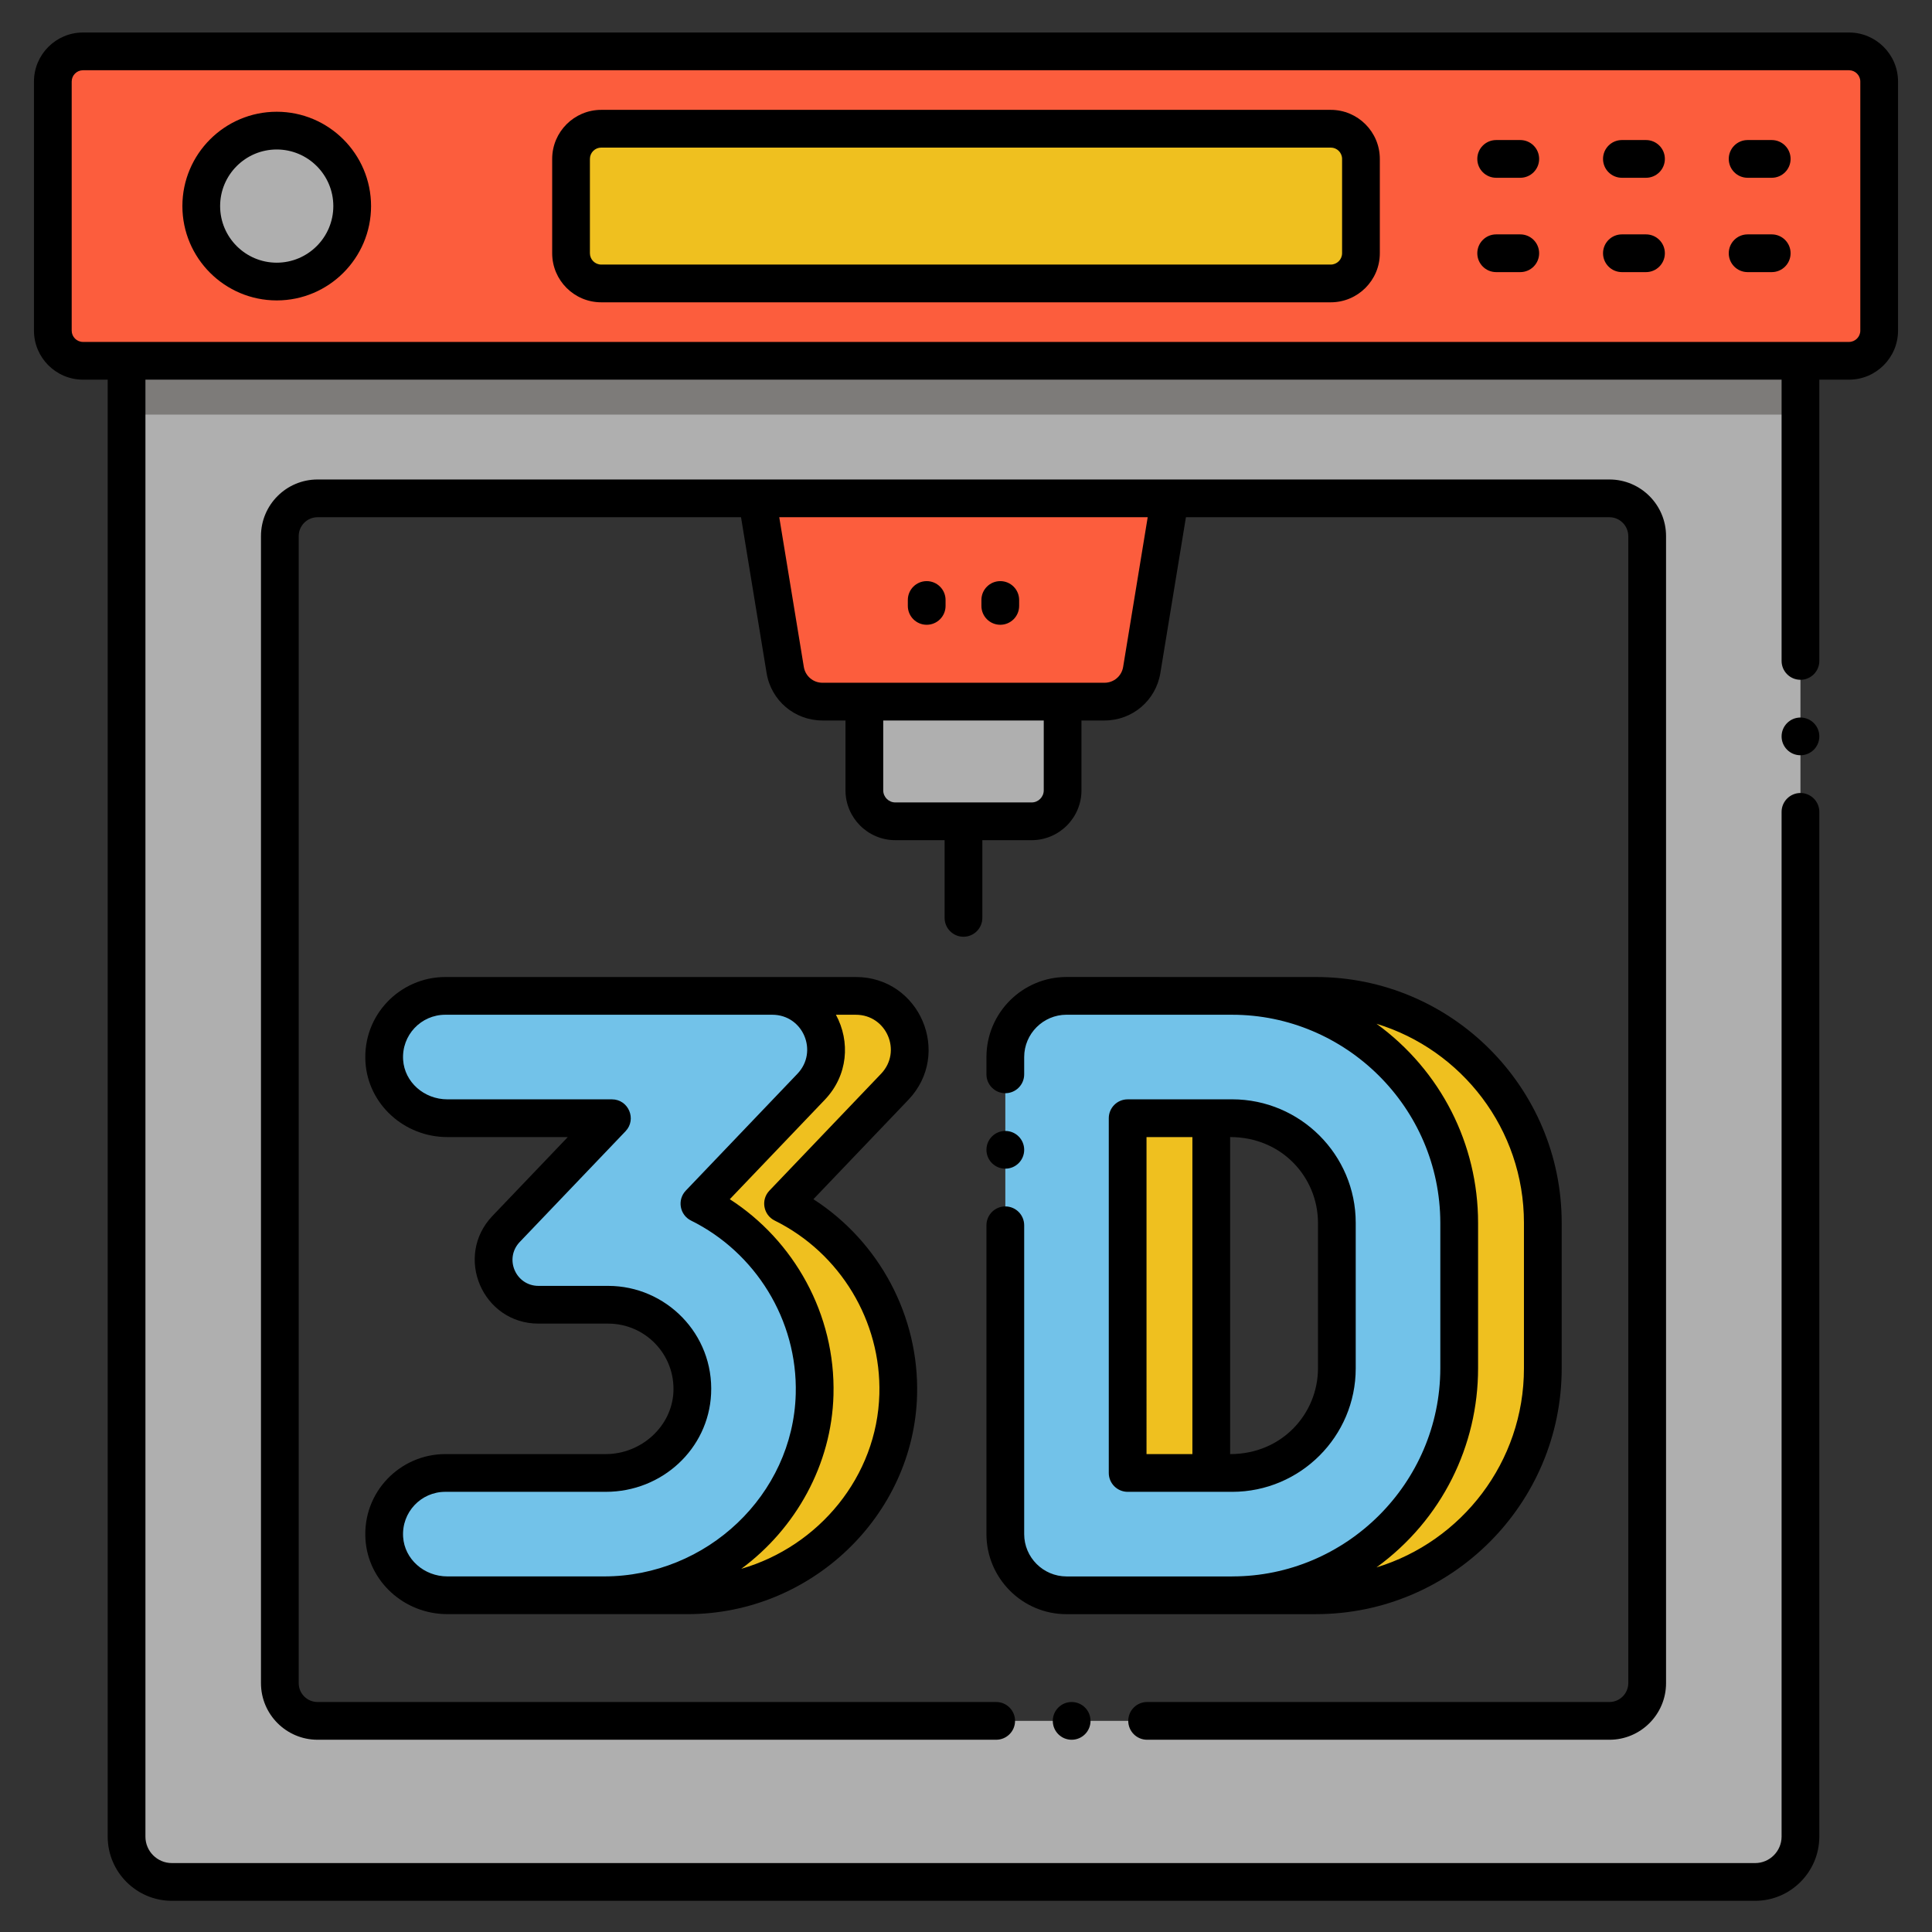 <svg enable-background="new 0 0 256 256" viewBox="0 0 256 256" xmlns="http://www.w3.org/2000/svg"><rect x="0" y="0" width="256" height="256" fill="#333333" stroke="none"/><path d="m16.77 47.806v195.56c0 3.31 2.68 6 6 6h209.8c3.31 0 6-2.69 6-6v-195.56zm201.49 175.22c0 2.76-2.24 5-5 5h-171.18c-2.76 0-5-2.24-5-5v-151.99c0-2.76 2.24-5 5-5h171.18c2.76 0 5 2.24 5 5z" fill="#afafaf"/><path d="m16.77 47.806h221.8v7.13h-221.8z" fill="#7d7b79"/><path d="m146.354 92.968h-37.375c-2.449 0-4.537-1.774-4.934-4.19l-3.732-22.742h54.707l-3.732 22.742c-.396 2.416-2.485 4.19-4.934 4.19z" fill="#fc5d3d"/><path d="m140.802 92.968h-26.27v11.755c0 2.267 1.838 4.105 4.105 4.105h18.061c2.267 0 4.105-1.838 4.105-4.105v-11.755z" fill="#afafaf"/><path d="m107.941 184.792c-.405 14.896-12.991 26.591-27.903 26.591h-20.756c-4.312 0-8.08-3.258-8.364-7.561-.3-4.725 3.436-8.647 8.088-8.647h21.266c5.997 0 11.16-4.595 11.452-10.584.316-6.394-4.798-11.703-11.127-11.703h-9.352c-5.154-.097-7.764-6.297-4.174-10.049l14.012-14.669h-21.801c-4.312 0-8.08-3.258-8.364-7.561-.3-4.725 3.436-8.647 8.088-8.647h43.318c6.265 0 9.482 7.513 5.146 12.051l-14.79 15.477c9.247 4.579 15.561 14.232 15.261 25.302z" fill="#72c2e9"/><path d="m163.286 131.96h-21.971c-4.482 0-8.104 3.631-8.104 8.104v63.214c0 4.474 3.623 8.104 8.104 8.104h21.971c16.606 0 30.067-13.461 30.067-30.067v-19.288c0-16.606-13.461-30.067-30.067-30.067zm-13.867 63.214v-47.005h13.867c7.642 0 13.858 6.216 13.858 13.858v19.288c0 7.642-6.216 13.859-13.858 13.859z" fill="#72c2e9"/><path d="m119.02 184.792c-.405 14.896-12.991 26.591-27.903 26.591h-11.08c14.912 0 27.498-11.695 27.903-26.591.3-11.071-6.013-20.723-15.261-25.302l14.791-15.479c4.336-4.538 1.118-12.051-5.146-12.051h11.079c6.265 0 9.482 7.513 5.146 12.051l-14.791 15.479c9.248 4.579 15.561 14.232 15.262 25.302z" fill="#efc01f"/><path d="m149.419 148.169v47.005h11.079v-47.005zm24.946-16.209h-11.079c16.606 0 30.067 13.461 30.067 30.067v19.288c0 16.606-13.461 30.067-30.067 30.067h11.079c16.606 0 30.067-13.461 30.067-30.067v-19.288c0-16.606-13.462-30.067-30.067-30.067z" fill="#efc01f"/><path d="m245 47.807h-234c-2.209 0-4-1.791-4-4v-33c0-2.209 1.791-4 4-4h234c2.209 0 4 1.791 4 4v33c0 2.209-1.791 4-4 4z" fill="#fc5d3d"/><path d="m176.333 37.557h-96.666c-2.209 0-4-1.791-4-4v-12.5c0-2.209 1.791-4 4-4h96.667c2.209 0 4 1.791 4 4v12.5c-.001 2.209-1.792 4-4.001 4z" fill="#fff"/><path d="m176.333 37.557h-96.666c-2.209 0-4-1.791-4-4v-12.5c0-2.209 1.791-4 4-4h96.667c2.209 0 4 1.791 4 4v12.5c-.001 2.209-1.792 4-4.001 4z" fill="#efc01f"/><circle cx="36.667" cy="27.307" fill="#afafaf" r="10"/><path d="m122.792 82.786c1.381 0 2.5-1.119 2.5-2.5v-.784c0-1.381-1.119-2.5-2.5-2.5s-2.5 1.119-2.5 2.5v.784c0 1.381 1.119 2.5 2.5 2.5z"/><path d="m132.542 82.786c1.381 0 2.5-1.119 2.5-2.5v-.784c0-1.381-1.119-2.5-2.5-2.5s-2.5 1.119-2.5 2.5v.784c0 1.381 1.119 2.5 2.5 2.5z"/><path d="m206.932 181.315v-19.288c0-17.958-14.609-32.567-32.567-32.567-1.38 0-14.03-.004-33.055-.004-5.84.01-10.6 4.76-10.6 10.61v2.29c0 1.38 1.12 2.5 2.5 2.5s2.5-1.12 2.5-2.5v-2.29c0-3.09 2.52-5.6 5.6-5.61 31.023 0 19.177.004 21.976.004 14.966 0 27.534 12.231 27.564 27.566v19.29c-.03 15.259-12.509 27.567-27.564 27.567-.01 0-.019.003-.029.003h-21.947c-3.08-.01-5.6-2.52-5.6-5.61v-40.92c0-1.38-1.12-2.5-2.5-2.5s-2.5 1.12-2.5 2.5v40.92c0 5.85 4.76 10.61 10.6 10.61 12.949 0 26.34-.003 33.055-.003 17.957 0 32.567-14.61 32.567-32.568zm-11.079 0v-19.288c0-10.423-4.926-20.161-13.458-26.373 11.296 3.446 19.536 13.964 19.536 26.373v19.288c0 12.41-8.242 22.93-19.54 26.374 8.721-6.347 13.462-16.179 13.462-26.374z"/><circle cx="133.21" cy="152.356" r="2.5"/><path d="m113.403 129.46h-11.079-.001c-.001 0-.001 0-.002 0h-43.313c-5.983 0-10.988 5.03-10.582 11.305.359 5.553 5.129 9.904 10.859 9.904h15.949l-9.975 10.44c-5.139 5.38-1.321 14.278 6.106 14.278h9.233c4.896 0 8.879 4.093 8.632 9.082-.223 4.524-4.241 8.205-8.956 8.205h-21.266c-5.983 0-10.988 5.03-10.582 11.305.359 5.553 5.129 9.903 10.859 9.903h31.831c16.329 0 29.967-13.02 30.402-29.022.284-10.487-5.022-20.345-13.739-25.958l12.578-13.164c5.856-6.13 1.516-16.278-6.954-16.278zm-33.365 79.423h-20.753c-3.102 0-5.68-2.296-5.87-5.227-.211-3.271 2.366-5.982 5.592-5.982h21.266c7.464 0 13.591-5.692 13.95-12.959.393-7.969-6.013-14.328-13.626-14.328h-9.233c-3.042 0-4.591-3.625-2.491-5.824l14.014-14.667c1.515-1.585.391-4.227-1.808-4.227h-21.794c-3.102 0-5.68-2.296-5.87-5.227-.211-3.271 2.366-5.982 5.592-5.982h43.313c4.119 0 6.137 4.897 3.344 7.82-11.041 11.557-7.748 8.111-14.793 15.483-1.17 1.226-.809 3.227.698 3.971 8.481 4.193 14.138 13.132 13.87 22.986-.361 13.338-11.771 24.163-25.401 24.163zm36.704-66.599-14.791 15.479c-1.167 1.221-.809 3.222.698 3.967 8.688 4.302 14.132 13.328 13.871 22.994-.297 10.921-8.011 20.172-18.299 23.152 7.238-5.344 11.97-13.816 12.219-23.016.291-10.74-5.258-20.497-13.739-25.958 3.99-4.177.862-.902 12.577-13.164 3.104-3.249 3.405-7.731 1.487-11.278h2.638c4.073 0 6.169 4.863 3.339 7.824z"/><path d="m163.28 197.676c9.02-.01 16.36-7.34 16.36-16.36v-19.29c0-9.01-7.34-16.35-16.36-16.36-.411 0-3.099.003-13.861.003-1.381 0-2.5 1.119-2.5 2.5v47.005c0 1.395 1.141 2.501 2.501 2.501h13.86zm-.282-47.01c6.883 0 11.632 5.361 11.642 11.36v19.29c-.009 5.961-4.72 11.36-11.642 11.36zm-5 .003v42.005h-6.078c0-33.543-.001-38.994-.001-42.005z"/><circle cx="238.57" cy="97.576" r="2.5"/><circle cx="142" cy="228.026" r="2.5"/><path d="m152 230.526h61.26c4.13 0 7.5-3.36 7.5-7.5v-151.991c0-4.14-3.37-7.5-7.5-7.5h-171.18c-4.14 0-7.5 3.36-7.5 7.5v151.99c0 4.14 3.36 7.5 7.5 7.5h89.92c1.38 0 2.5-1.12 2.5-2.5s-1.12-2.5-2.5-2.5h-89.92c-1.38 0-2.5-1.12-2.5-2.5v-151.99c0-1.38 1.12-2.5 2.5-2.5h56.11l3.388 20.647c.597 3.642 3.71 6.286 7.401 6.286h3.053v9.255c0 3.642 2.963 6.605 6.604 6.605h6.53v10.296c0 1.381 1.119 2.5 2.5 2.5s2.5-1.119 2.5-2.5v-10.296h6.53c3.642 0 6.605-2.963 6.605-6.605v-9.255h3.053c3.69 0 6.803-2.644 7.4-6.286l3.389-20.647h56.116c1.37 0 2.49 1.12 2.5 2.5v151.99c-.01 1.38-1.13 2.5-2.5 2.5h-61.259c-1.38 0-2.5 1.12-2.5 2.5s1.12 2.501 2.5 2.501zm-13.698-125.803c0 .885-.72 1.605-1.605 1.605h-18.061c-.885 0-1.604-.72-1.604-1.605v-9.255h21.27zm10.519-16.35c-.199 1.214-1.237 2.095-2.467 2.095-19.062 0-18.143 0-37.375 0-1.23 0-2.268-.881-2.467-2.095l-3.255-19.837h48.82z"/><path d="m245 4.307h-234c-3.584 0-6.5 2.916-6.5 6.5v33c0 3.584 2.916 6.5 6.5 6.5h3.27v193.059c0 4.68 3.81 8.5 8.5 8.5h209.8c4.68 0 8.49-3.82 8.5-8.5v-135.79c0-1.37-1.12-2.5-2.5-2.5s-2.5 1.13-2.5 2.5v135.79c-.01 1.93-1.58 3.5-3.5 3.5h-209.8c-1.93 0-3.5-1.57-3.5-3.5v-193.059h216.8v37.269c0 1.38 1.12 2.5 2.5 2.5s2.5-1.12 2.5-2.5v-37.269h3.93c3.584 0 6.5-2.916 6.5-6.5v-33c0-3.584-2.916-6.5-6.5-6.5zm1.5 39.5c0 .827-.673 1.5-1.5 1.5-11.129 0-222.436 0-234 0-.827 0-1.5-.673-1.5-1.5v-33c0-.827.673-1.5 1.5-1.5h234c.827 0 1.5.673 1.5 1.5z"/><path d="m201.444 18.557h-3.194c-1.381 0-2.5 1.119-2.5 2.5s1.119 2.5 2.5 2.5h3.194c1.381 0 2.5-1.119 2.5-2.5s-1.119-2.5-2.5-2.5z"/><path d="m218.104 18.557h-3.194c-1.381 0-2.5 1.119-2.5 2.5s1.119 2.5 2.5 2.5h3.194c1.381 0 2.5-1.119 2.5-2.5s-1.12-2.5-2.5-2.5z"/><path d="m234.763 18.557h-3.194c-1.381 0-2.5 1.119-2.5 2.5s1.119 2.5 2.5 2.5h3.194c1.381 0 2.5-1.119 2.5-2.5s-1.119-2.5-2.5-2.5z"/><path d="m201.444 31.057h-3.194c-1.381 0-2.5 1.119-2.5 2.5s1.119 2.5 2.5 2.5h3.194c1.381 0 2.5-1.119 2.5-2.5s-1.119-2.5-2.5-2.5z"/><path d="m218.104 31.057h-3.194c-1.381 0-2.5 1.119-2.5 2.5s1.119 2.5 2.5 2.5h3.194c1.381 0 2.5-1.119 2.5-2.5s-1.12-2.5-2.5-2.5z"/><path d="m234.763 31.057h-3.194c-1.381 0-2.5 1.119-2.5 2.5s1.119 2.5 2.5 2.5h3.194c1.381 0 2.5-1.119 2.5-2.5s-1.119-2.5-2.5-2.5z"/><path d="m36.667 14.807c-6.893 0-12.5 5.607-12.5 12.5s5.607 12.5 12.5 12.5 12.5-5.607 12.5-12.5-5.608-12.5-12.5-12.5zm0 20c-4.136 0-7.5-3.364-7.5-7.5s3.364-7.5 7.5-7.5 7.5 3.364 7.5 7.5-3.365 7.5-7.5 7.5z"/><path d="m176.333 14.557h-96.666c-3.584 0-6.5 2.916-6.5 6.5v12.5c0 3.584 2.916 6.5 6.5 6.5h96.667c3.584 0 6.5-2.916 6.5-6.5v-12.5c-.001-3.584-2.917-6.5-6.501-6.5zm1.5 19c0 .827-.673 1.5-1.5 1.5h-96.666c-.827 0-1.5-.673-1.5-1.5v-12.5c0-.827.673-1.5 1.5-1.5h96.667c.827 0 1.5.673 1.5 1.5v12.5z"/></svg>